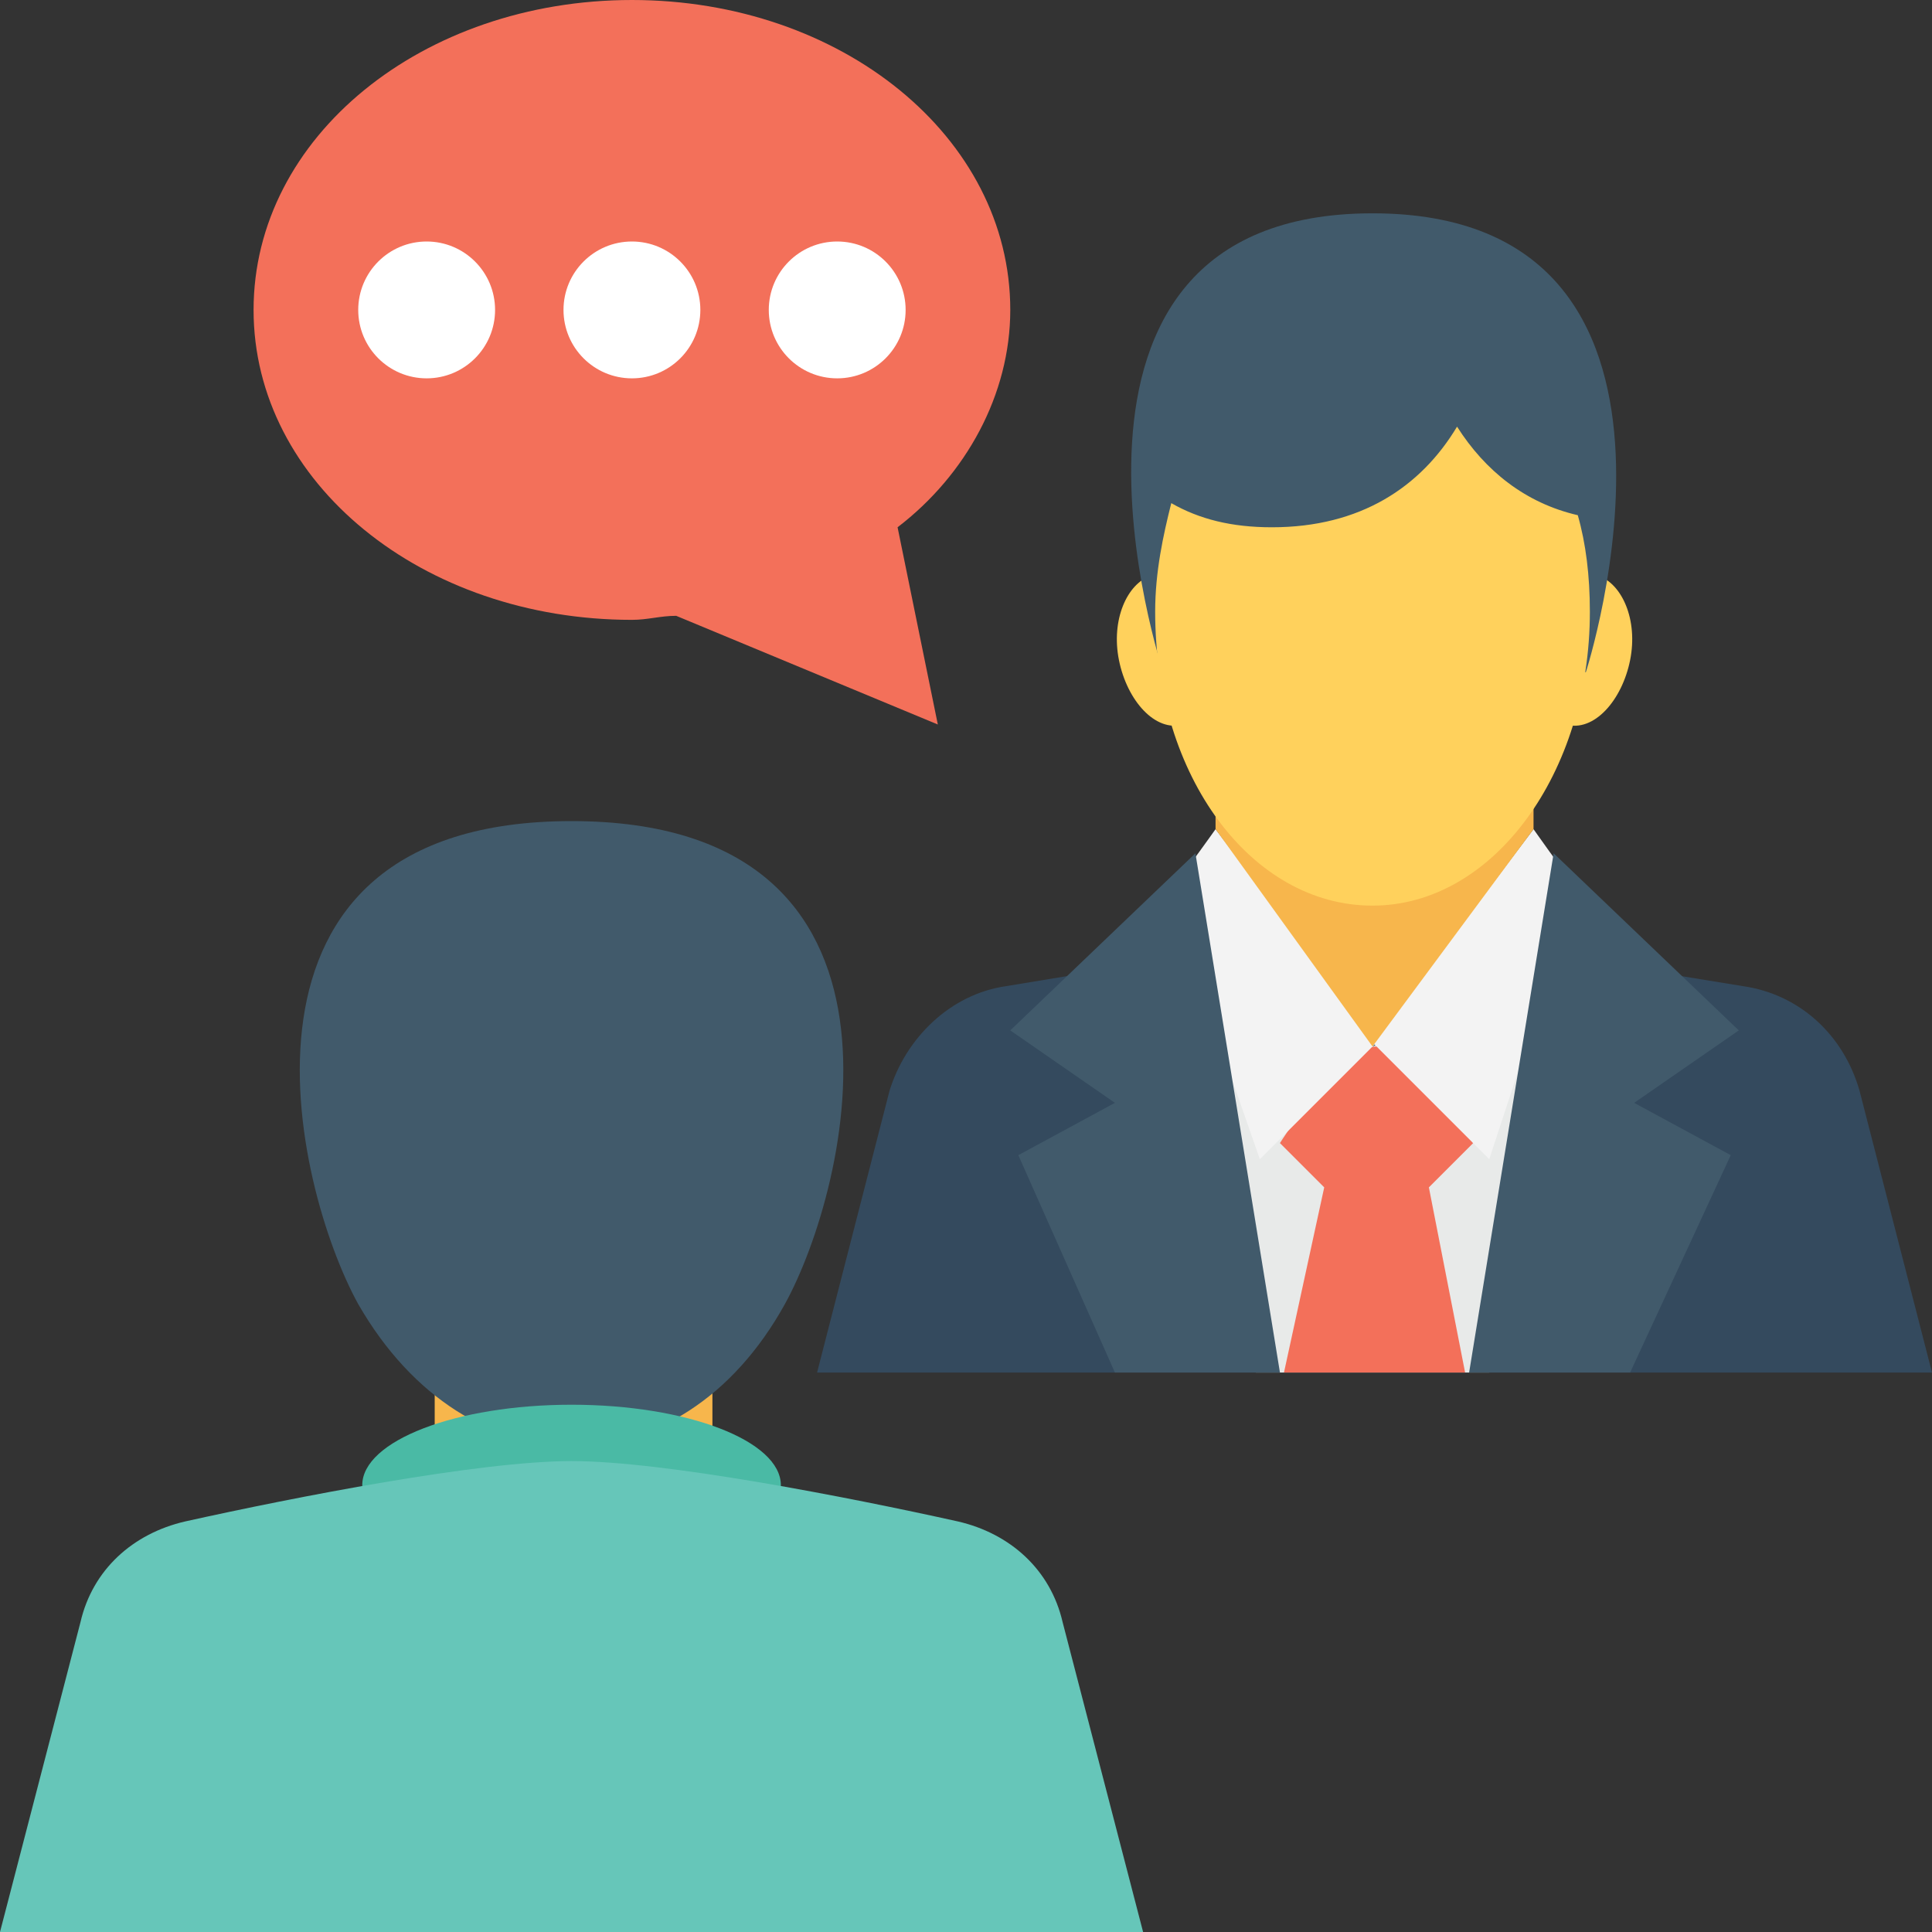 <?xml version="1.0" encoding="UTF-8"?> <!-- Generator: Adobe Illustrator 19.0.0, SVG Export Plug-In . SVG Version: 6.00 Build 0) --> <svg xmlns="http://www.w3.org/2000/svg" xmlns:xlink="http://www.w3.org/1999/xlink" id="Capa_1" x="0px" y="0px" viewBox="0 0 512 512" style="enable-background:new 0 0 512 512;" xml:space="preserve"><rect x="0" y="0" width="512" height="512" fill="#333333" stroke="none"/> <g> <path style="fill:#FFD15C;" d="M432,174.933c-2.133,10.667-9.6,19.2-17.067,17.067c-6.4-2.133-10.667-12.8-7.467-23.467 c2.133-10.667,9.6-17.067,16-16C429.867,154.667,434.133,164.267,432,174.933z"></path> <path style="fill:#FFD15C;" d="M296.533,174.933c2.133,10.667,9.6,19.2,17.067,17.067c6.4-2.133,10.667-12.8,7.467-23.467 c-2.133-10.667-9.6-17.067-16-16C298.667,154.667,294.4,164.267,296.533,174.933z"></path> </g> <path style="fill:#415A6B;" d="M420.267,178.133h-112c0,0-40.533-121.6,55.467-121.6 C459.733,56.533,420.267,178.133,420.267,178.133z"></path> <path style="fill:#344A5E;" d="M512,363.733l-19.2-74.667c-4.267-14.933-16-25.6-30.933-27.733l-98.133-16l-97.067,16 c-14.933,2.133-26.667,13.867-30.933,27.733l-19.2,74.667H512z"></path> <path style="fill:#E8EAE9;" d="M394.667,363.733c2.133-17.067,13.867-94.933,14.933-106.667l-45.867,20.267l-45.867-20.267 c1.067,11.733,12.8,89.6,14.933,106.667H394.667z"></path> <path style="fill:#F3705A;" d="M340.267,363.733h48l-9.6-49.067l11.733-11.733c0,0-17.067-25.6-25.6-25.6 c-9.6,0-25.6,25.6-25.6,25.6l11.733,11.733L340.267,363.733z"></path> <g> <path style="fill:#F3F3F3;" d="M322.133,219.733l42.667,56.533L333.867,307.2l-24.533-70.4 C314.667,230.4,322.133,219.733,322.133,219.733z"></path> <path style="fill:#F3F3F3;" d="M406.4,219.733l-42.667,56.533l30.933,30.933l23.467-71.467 C413.867,230.4,406.4,219.733,406.4,219.733z"></path> </g> <polygon style="fill:#F7B64C;" points="322.133,172.8 322.133,219.733 363.733,277.333 406.4,219.733 406.4,172.8 "></polygon> <path style="fill:#FFD15C;" d="M386.133,113.067c-9.6,16-25.6,26.667-49.067,26.667c-10.667,0-19.2-2.133-26.667-6.4 c-2.133,8.533-4.267,18.133-4.267,28.8c0,43.733,25.6,77.867,57.6,77.867s57.6-35.2,57.6-77.867c0-9.6-1.067-18.133-3.2-25.6 C404.267,133.333,393.6,124.8,386.133,113.067z"></path> <g> <polygon style="fill:#415A6B;" points="432,363.733 458.667,306.133 433.067,292.267 460.8,273.067 411.733,226.133 389.333,363.733 "></polygon> <polygon style="fill:#415A6B;" points="269.867,306.133 295.467,363.733 339.2,363.733 316.8,226.133 267.733,273.067 295.467,292.267 "></polygon> </g> <polygon style="fill:#F7B64C;" points="115.2,344.533 115.2,406.4 151.467,434.133 188.8,406.4 188.8,344.533 "></polygon> <path style="fill:#415A6B;" d="M208,345.6c-27.733,50.133-84.267,50.133-113.067,0c-17.067-30.933-40.533-128,56.533-128 C248.533,217.6,225.067,314.667,208,345.6z"></path> <ellipse style="fill:#4ABAA5;" cx="151.467" cy="393.6" rx="55.467" ry="21.333"></ellipse> <path style="fill:#66C6B9;" d="M302.933,512L281.6,429.867C278.4,416,267.733,406.4,253.867,403.2c-28.8-6.4-77.867-16-102.4-16 s-73.6,9.6-102.4,16C35.2,406.4,24.533,416,21.333,429.867L0,512H302.933z"></path> <path style="fill:#F3705A;" d="M237.867,139.733L248.533,192L179.2,163.2c-4.267,0-7.467,1.067-11.733,1.067 C112,164.267,67.2,128,67.2,82.133S112,0,167.467,0s100.267,36.267,100.267,82.133C267.733,104.533,256,125.867,237.867,139.733z"></path> <g> <circle style="fill:#FFFFFF;" cx="113.067" cy="82.133" r="18.133"></circle> <circle style="fill:#FFFFFF;" cx="167.467" cy="82.133" r="18.133"></circle> <circle style="fill:#FFFFFF;" cx="221.867" cy="82.133" r="18.133"></circle> </g> <g> </g> <g> </g> <g> </g> <g> </g> <g> </g> <g> </g> <g> </g> <g> </g> <g> </g> <g> </g> <g> </g> <g> </g> <g> </g> <g> </g> <g> </g> </svg> 
